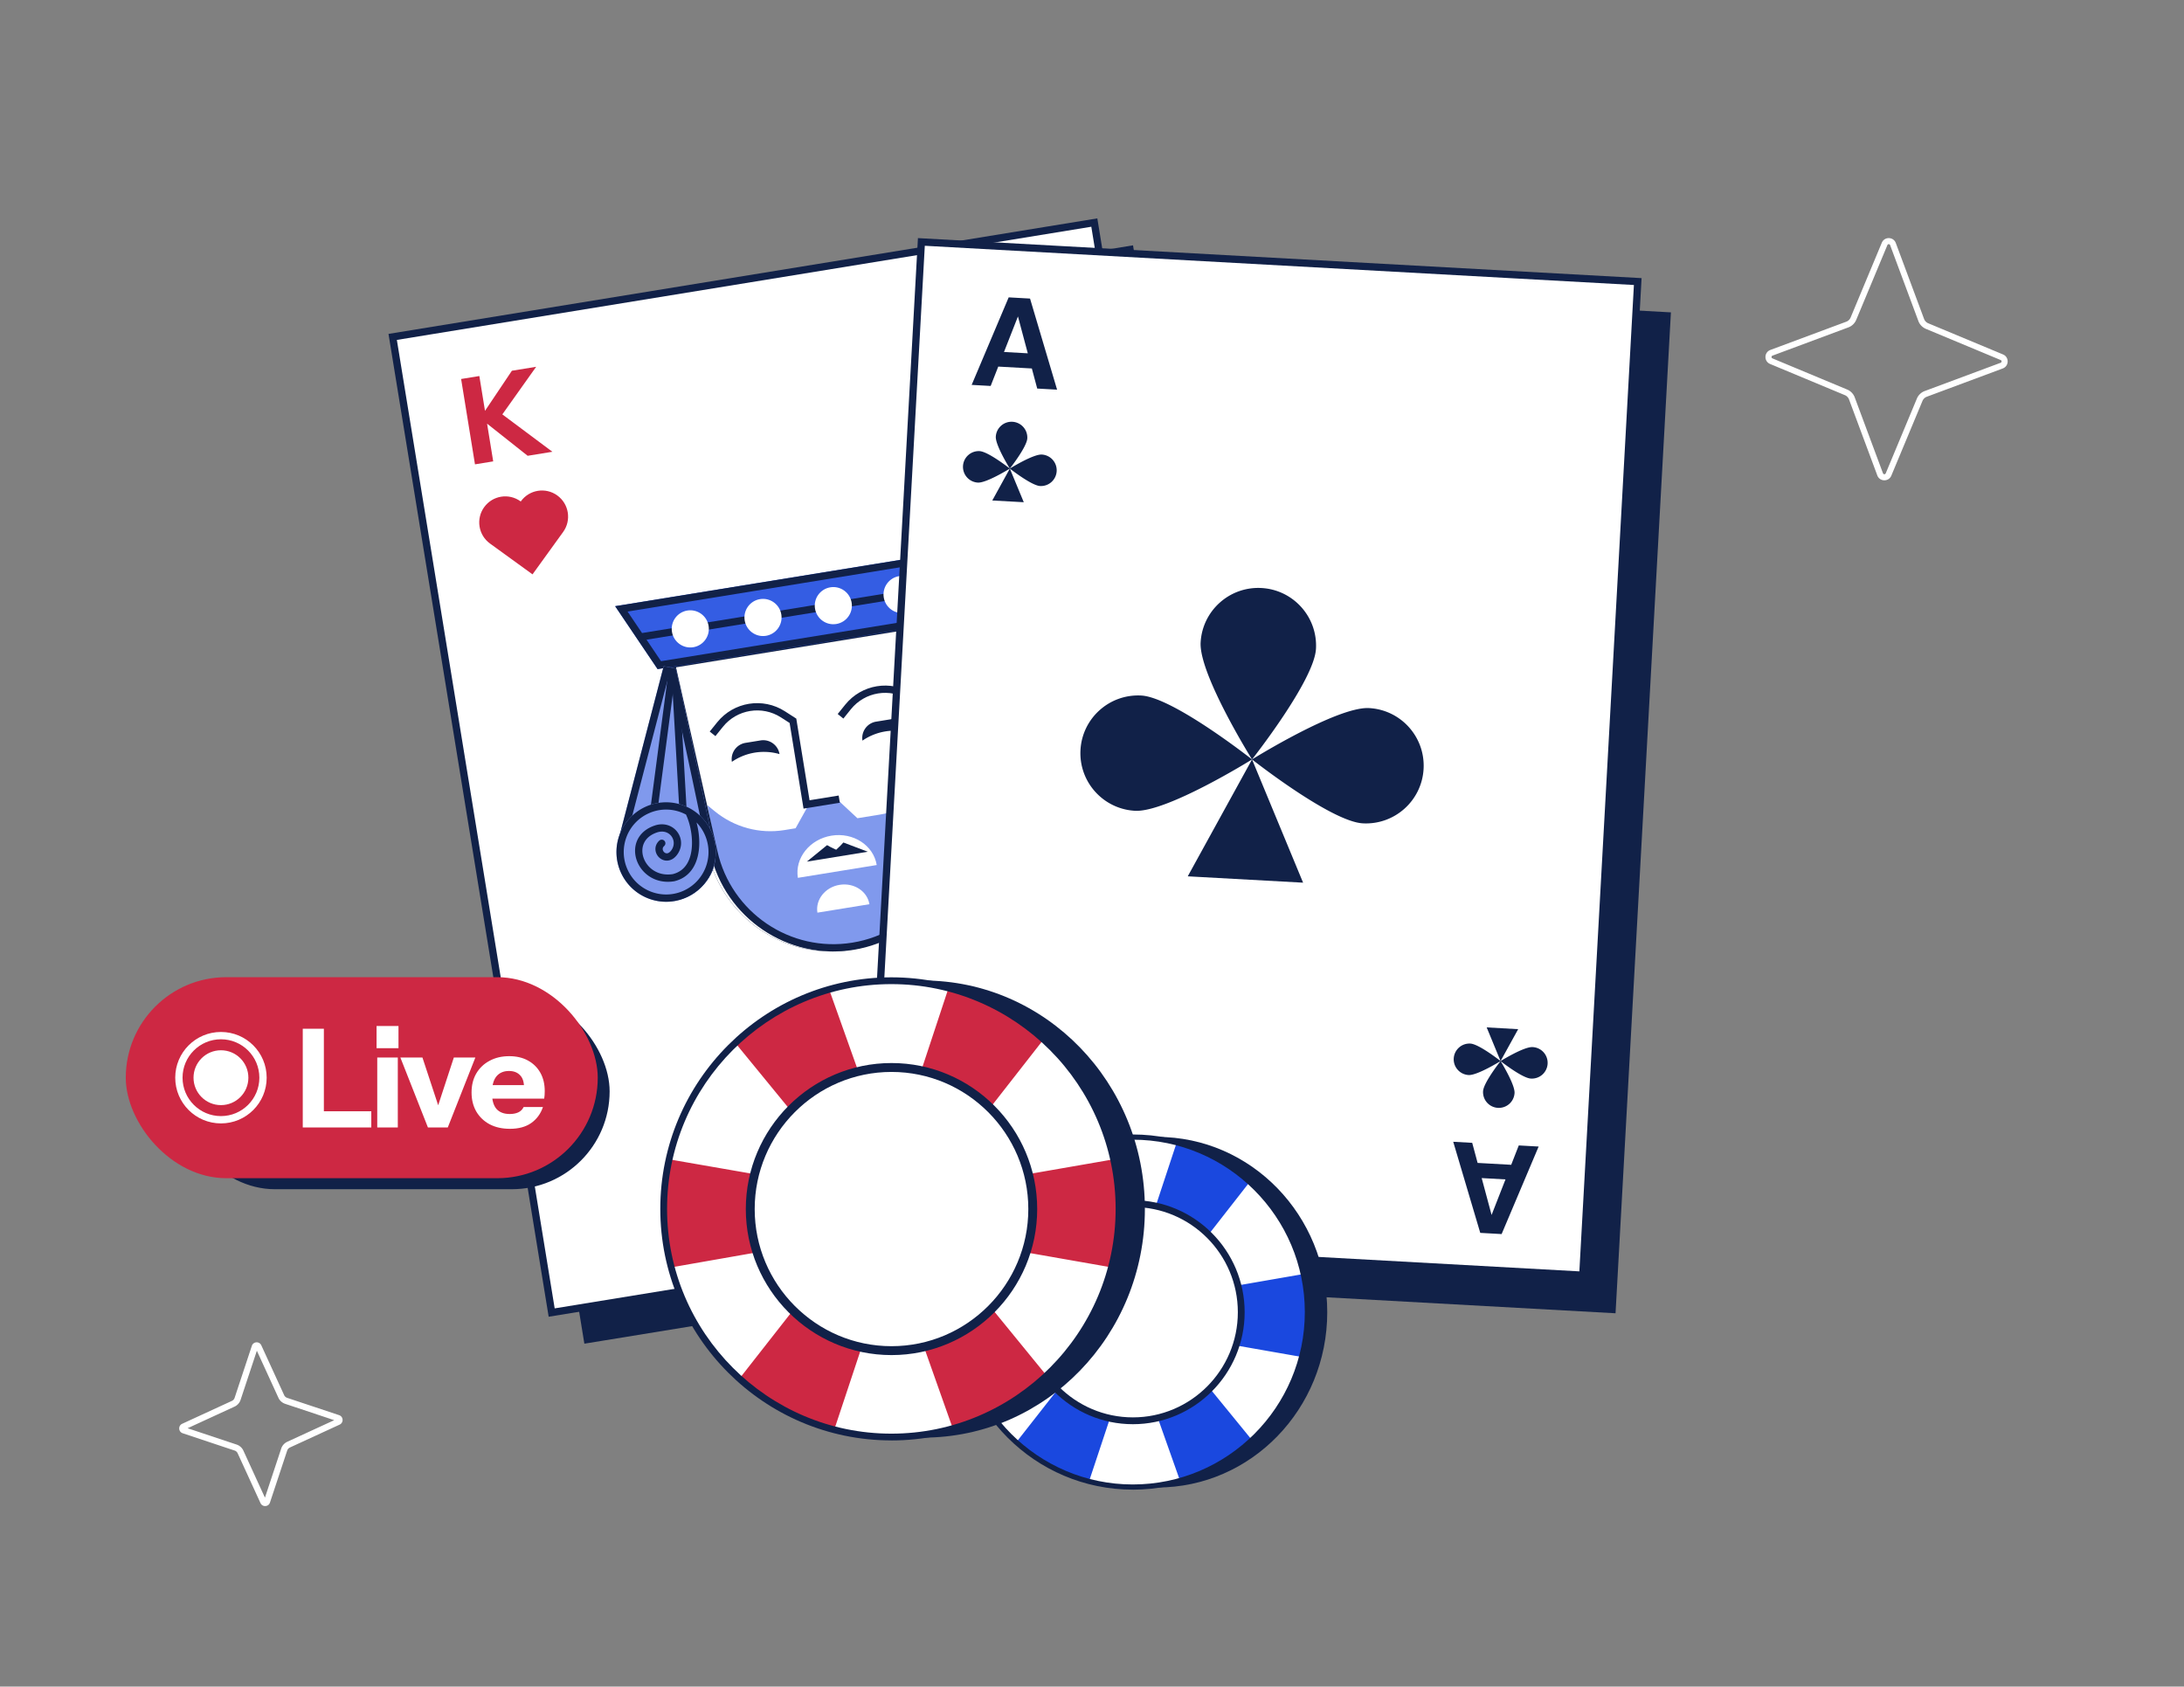 <svg width="900" height="695" fill="none" xmlns="http://www.w3.org/2000/svg"><rect width="100%" height="100%" fill="#808080" stroke="none"/><g clip-path="url(#a)"><path d="M466.906 101.096l-292.099 47.603 66.002 404.993 292.1-47.603-66.003-404.993z" fill="#112148"/><path d="M227.337 540.862l-65.52-402.032 289.139-47.12 65.52 402.032-289.139 47.12z" fill="#fff" stroke="#112148" stroke-width="3"/><path d="M200.721 174.575l16.717 13.24 10.193-1.655-20.622-15.402 13.935-19.61-9.998 1.624-11.082 16.523-2.33-14.345-7.511 1.22 5.712 35.17 7.511-1.22-2.525-15.545zM481.439 464.147l-16.717-13.24-10.193 1.655 20.622 15.402-13.935 19.61 9.998-1.624 11.082-16.523 2.33 14.345 7.511-1.22-5.712-35.169-7.511 1.219 2.525 15.545zM199.524 208.981c3.471-4.805 10.174-5.881 14.974-2.403l.095.071.051-.074c3.478-4.816 10.2-5.896 15.011-2.41 4.81 3.486 5.892 10.219 2.413 15.034l-12.623 17.477-17.518-12.699c-4.799-3.479-5.877-10.192-2.407-14.997l.004.001zM452.385 433.662c4.813 3.46 11.512 2.359 14.964-2.459l.068-.097.072.054c4.824 3.467 11.542 2.364 15.002-2.464 3.46-4.829 2.355-11.558-2.468-15.026l-17.505-12.583-12.599 17.59c-3.452 4.818-2.35 11.528 2.463 14.988l.003-.003z" fill="#CD2843"/><path d="M293.2 351.142l-17.435-77.387 108.086-17.553 8.685 78.291c2.967 26.747-15.518 51.114-42.034 55.42-26.321 4.275-51.431-12.711-57.302-38.771z" fill="#fff" stroke="#112148" stroke-width="3"/><path d="M273.951 272.53l111.217-18.062 6.171 60.442 2.688 19.418c3.055 27.539-15.978 52.631-43.284 57.066-27.107 4.402-52.961-13.09-59.006-39.922l-3.802-19.769-13.984-59.173z" fill="#fff"/><path d="M295.17 350.876c5.813 25.878 30.519 42.785 56.384 38.584 26.056-4.231 44.181-28.393 41.221-54.948l-2.596-18.726-4.768 6.212c-5.613 7.311-13.761 12.192-22.808 13.661l-9.27 1.506-7.594-7.078-12.801 2.079-5.085 9.137-4.641.753c-10.192 1.655-20.614-1.164-28.656-7.751l-3.046-2.494 3.66 19.065z" fill="#8099ED"/><path d="M294.2 351.142l-17.435-77.387 108.086-17.553 8.685 78.291c2.967 26.747-15.518 51.114-42.034 55.42-26.321 4.275-51.431-12.711-57.302-38.771z" stroke="#112148" stroke-width="3"/><path d="M301.6 313.924c-.603-3.714 1.914-7.213 5.622-7.815l6.199-1.007c3.708-.602 7.203 1.92 7.806 5.634a23.302 23.302 0 00-19.627 3.188zM355.412 305.185c-.603-3.714 1.914-7.213 5.622-7.815l6.199-1.007c3.708-.602 7.203 1.92 7.807 5.634a23.304 23.304 0 00-19.628 3.188z" fill="#112148"/><path d="M345.845 329.294l-13.477 2.188-5.598-34.468-4.127-2.652c-8.452-5.431-19.629-3.616-25.928 4.211l-3.075 3.822M346.376 295.159l3.076-3.822c6.299-7.827 17.476-9.642 25.928-4.211l4.127 2.652" stroke="#112148" stroke-width="3"/><path d="M342.643 344.346c-8.973 1.457-15.174 9.24-13.852 17.383l32.493-5.277c-1.323-8.143-9.669-13.563-18.641-12.106z" fill="#fff"/><path d="M332.486 355.052l8.251-6.72.096-.078 1.54.852 2.212 1.047 1.767-1.693 1.192-1.296.116.044 9.953 3.764-25.127 4.08z" fill="#112148"/><path d="M253.496 249.791l144.857-23.525-4.194 15.065-4.195 15.065-118.976 19.322-8.746-12.963-8.746-12.964z" fill="#345DE3"/><path fill-rule="evenodd" clip-rule="evenodd" d="M264.58 260.855l-5.974-8.854 135.599-22.022-2.865 10.29-126.76 20.586zm-11.084-11.064l144.857-23.525-8.389 30.13-118.976 19.322-17.492-25.927zm18.906 22.658l-5.974-8.855 124.026-20.142-2.865 10.291-115.187 18.706z" fill="#112148"/><ellipse cx="284.458" cy="259.143" rx="7.647" ry="7.659" transform="rotate(-9.224 284.458 259.143)" fill="#fff"/><ellipse cx="314.425" cy="254.438" rx="7.647" ry="7.659" transform="rotate(-9.224 314.425 254.438)" fill="#fff"/><ellipse cx="343.403" cy="249.57" rx="7.647" ry="7.659" transform="rotate(-9.224 343.403 249.57)" fill="#fff"/><ellipse cx="371.731" cy="244.969" rx="7.647" ry="7.659" transform="rotate(-9.224 371.731 244.969)" fill="#fff"/><path d="M345.98 364.612c-5.917.961-10.007 6.094-9.135 11.464l21.429-3.48c-.872-5.37-6.376-8.945-12.294-7.984z" fill="#fff"/><path d="M273.5 274.5l-18.5 71c-.767 2.533-.416 8.437 0 11 1.706 7.286 11 17.74 25.57 14 7.793-2 15.73-11 13.93-20-1.8-9-10.5-50.333-16-75l-5-1z" fill="#8099ED"/><path fill-rule="evenodd" clip-rule="evenodd" d="M257.888 346.313l-.017.057c-.231.764-.359 2.444-.315 4.556.04 1.945.213 3.859.389 4.989.705 2.879 2.998 6.64 6.739 9.263 3.677 2.58 8.747 4.057 15.14 2.416 3.151-.809 6.532-3.117 8.913-6.275 2.37-3.144 3.509-6.79 2.821-10.231-1.75-8.747-10.054-48.213-15.562-73.029l-.307-.062-17.801 68.316zM273.5 274.5l-18.5 71c-.767 2.533-.416 8.437 0 11 1.706 7.286 11 17.74 25.57 14 7.793-2 15.73-11 13.93-20-1.8-9-10.5-50.333-16-75l-5-1z" fill="#112148"/><path fill-rule="evenodd" clip-rule="evenodd" d="M268.014 333.305l7.5-57 2.974.391-7.5 57-2.974-.391z" fill="#112148"/><path fill-rule="evenodd" clip-rule="evenodd" d="M280.002 334.586l-3-52.5 2.995-.171 3 52.5-2.995.171z" fill="#112148"/><path d="M255.847 359.501c-4.64-10.322-.047-22.452 10.257-27.092a20.375 20.375 0 0116.293-.213 20.42 20.42 0 0110.764 10.498c4.639 10.322.047 22.452-10.257 27.092-10.304 4.641-22.418.036-27.057-10.285z" fill="#8099ED"/><path fill-rule="evenodd" clip-rule="evenodd" d="M284.978 333.498a20.652 20.652 0 00-3.984-1.83 20.355 20.355 0 00-14.89.741c-10.304 4.64-14.897 16.77-10.257 27.092 4.639 10.321 16.753 14.926 27.057 10.285 10.304-4.64 14.896-16.77 10.257-27.092a20.413 20.413 0 00-8.183-9.196zm-2.281 2.159a17.866 17.866 0 00-1.46-.693 17.376 17.376 0 00-13.903.181c-8.79 3.959-12.714 14.31-8.752 23.124 3.961 8.814 14.302 12.74 23.092 8.781 8.789-3.959 12.713-14.31 8.751-23.124a17.493 17.493 0 00-3.39-5.009c.769 2.864 1.214 6.089 1.113 9.239-.208 6.461-2.793 13.147-10.237 14.969l-.057.014-.059.009c-7.647 1.242-13.391-3.125-15.354-8.501-.98-2.683-1.035-5.669.144-8.335 1.191-2.691 3.574-4.903 7.174-6.123 7.821-2.651 13.773 5.462 9.451 11.759-1.041 1.517-2.349 2.421-3.781 2.637-1.42.213-2.721-.29-3.659-1.113-.928-.815-1.57-2.001-1.664-3.299-.097-1.343.402-2.718 1.593-3.792a1.499 1.499 0 012.118.111 1.502 1.502 0 01-.111 2.119c-.51.459-.638.933-.608 1.343.033.455.27.927.651 1.262.372.326.81.465 1.236.401.414-.062 1.058-.355 1.753-1.367 2.622-3.821-.816-8.982-6.018-7.219-2.904.984-4.582 2.662-5.393 4.495-.822 1.858-.821 4.03-.069 6.09 1.496 4.097 5.89 7.545 11.999 6.58 5.459-1.366 7.704-6.249 7.893-12.135.094-2.921-.339-5.958-1.088-8.641a24.906 24.906 0 00-1.365-3.763z" fill="#112148"/><path d="M385.366 254.711l42.538 59.781c1.618 2.094 3.39 7.737 3.912 10.281.997 7.416-3.973 20.491-18.921 22.177-7.994.902-18.613-4.687-20.131-13.739-1.518-9.052-8.085-50.777-11.716-75.787l4.318-2.713z" fill="#8099ED"/><path fill-rule="evenodd" clip-rule="evenodd" d="M425.494 316.279l.036.046c.488.633 1.205 2.157 1.915 4.147.654 1.832 1.173 3.682 1.411 4.801.364 2.942-.442 7.273-3.005 11.054-2.52 3.719-6.733 6.902-13.292 7.642-3.233.365-7.213-.591-10.561-2.696-3.333-2.095-5.695-5.098-6.275-8.558-1.475-8.798-7.748-48.637-11.425-73.791l.266-.166 40.93 57.521zm-40.128-61.568l42.538 59.781c1.618 2.094 3.39 7.737 3.912 10.281.997 7.416-3.973 20.491-18.921 22.177-7.994.902-18.613-4.687-20.131-13.739-1.518-9.052-8.085-50.777-11.716-75.787l4.318-2.713z" fill="#112148"/><path fill-rule="evenodd" clip-rule="evenodd" d="M411.404 307.721l-27.279-50.608-2.641 1.424 27.279 50.607 2.641-1.423z" fill="#112148"/><path fill-rule="evenodd" clip-rule="evenodd" d="M400.655 313.181l-15.866-50.135-2.86.905 15.865 50.136 2.861-.906z" fill="#112148"/><path d="M432.092 327.879c.665-11.297-7.94-21.001-19.221-21.674a20.375 20.375 0 00-15.304 5.595 20.42 20.42 0 00-6.327 13.64c-.665 11.296 7.94 21 19.221 21.674 11.281.673 20.965-7.939 21.631-19.235z" fill="#8099ED"/><path fill-rule="evenodd" clip-rule="evenodd" d="M395.618 313.934a20.637 20.637 0 013.073-3.127 20.354 20.354 0 0114.18-4.602c11.281.673 19.886 10.377 19.221 21.674-.666 11.296-10.35 19.908-21.631 19.235-11.281-.674-19.886-10.378-19.221-21.674a20.407 20.407 0 014.378-11.506zm2.899 1.207c.355-.406.728-.795 1.118-1.166a17.384 17.384 0 0113.06-4.776c9.623.575 16.97 8.854 16.402 18.501-.568 9.646-8.837 16.993-18.46 16.419-9.623-.575-16.97-8.854-16.402-18.501.123-2.09.607-4.071 1.388-5.887.299 2.95 1.03 6.122 2.245 9.031 2.491 5.964 7.285 11.295 14.89 10.35l.059-.007.058-.012c7.589-1.559 11.405-7.683 11.327-13.406-.038-2.856-1.048-5.667-3.098-7.739-2.07-2.092-5.084-3.311-8.883-3.171-8.252.303-10.93 10.002-4.651 14.35 1.512 1.048 3.056 1.428 4.471 1.12 1.403-.305 2.44-1.238 3.024-2.341.577-1.092.756-2.428.382-3.675-.387-1.29-1.342-2.398-2.837-2.977a1.5 1.5 0 00-1.082 2.797c.639.248.927.646 1.045 1.04.131.437.077.962-.16 1.411-.231.437-.591.722-1.012.814-.409.089-1.115.044-2.125-.655-3.809-2.638-2.431-8.684 3.058-8.886 3.064-.113 5.229.858 6.638 2.283 1.43 1.444 2.201 3.475 2.231 5.667.059 4.361-2.822 9.147-8.875 10.417-5.588.665-9.423-3.101-11.692-8.535-1.127-2.697-1.802-5.689-2.056-8.463a24.935 24.935 0 01-.063-4.003z" fill="#112148"/></g><g clip-path="url(#b)"><path d="M688.562 128.717l-298.205-16.492-22.808 412.441 298.204 16.493 22.809-412.442z" fill="#112148"/><path d="M357.041 509.143l22.643-409.446 295.209 16.326L652.25 525.47l-295.209-16.327z" fill="#fff" stroke="#112148" stroke-width="3"/><path fill-rule="evenodd" clip-rule="evenodd" d="M415.667 122.535l-15.256 36.068 7.828.437 3.132-7.978 13.842.773 2.213 8.277 8.186.457-11.145-37.542-8.8-.492zm3.816 7.863l-5.749 14.643 9.809.548-4.06-15.191zM609.997 508.031l-11.144-37.542 7.828.437 2.224 8.277 13.842.774 3.12-7.979 8.187.457-15.257 36.068-8.8-.492zm4.667-7.388l-4.081-15.193 9.809.548-5.728 14.645z" fill="#112148"/><path d="M416.141 193.083s6.996-8.861 7.194-12.44a6.496 6.496 0 00-6.13-6.841 6.496 6.496 0 00-6.847 6.124c-.197 3.581 5.783 13.157 5.783 13.157zM416.141 193.086s-8.87-6.991-12.452-7.189a6.496 6.496 0 00-6.847 6.124 6.497 6.497 0 006.13 6.841c3.585.197 13.169-5.776 13.169-5.776zM428.594 200.273c-3.582-.198-12.451-7.189-12.451-7.189s9.583-5.973 13.168-5.776a6.494 6.494 0 016.13 6.842 6.495 6.495 0 01-6.847 6.123zM408.909 206.234l7.233-13.149 5.743 13.864-12.976-.715zM618.365 437.233s5.965 9.585 5.764 13.164a6.496 6.496 0 01-6.854 6.116 6.495 6.495 0 01-6.122-6.848c.203-3.582 7.212-12.432 7.212-12.432zM618.365 437.23s-9.593 5.96-13.175 5.758a6.495 6.495 0 01-6.122-6.848 6.496 6.496 0 016.854-6.116c3.584.202 12.443 7.206 12.443 7.206zM631.542 431.474c-3.582-.202-13.175 5.758-13.175 5.758s8.858 7.004 12.443 7.206a6.493 6.493 0 10.732-12.964zM612.643 423.358l5.723 13.873 7.251-13.138-12.974-.735zM515.946 312.932s25.626-32.458 26.352-45.568c.723-13.12-9.332-24.333-22.454-25.059-13.132-.724-24.353 9.321-25.079 22.431-.724 13.121 21.181 48.196 21.181 48.196zM515.946 312.942s-32.49-25.607-45.612-26.333c-13.132-.724-24.353 9.322-25.079 22.432-.723 13.12 9.332 24.332 22.454 25.059 13.132.724 48.237-21.158 48.237-21.158zM561.564 339.271c-13.122-.727-45.611-26.334-45.611-26.334s35.104-21.881 48.236-21.157c13.132.724 23.178 11.939 22.454 25.059-.725 13.11-11.947 23.156-25.079 22.432zM489.456 361.105l26.495-48.164 21.036 50.781-47.531-2.617z" fill="#112148"/></g><path d="M476.87 612.954c38.699 0 70.07-32.34 70.07-72.234 0-39.894-31.371-72.234-70.07-72.234-38.698 0-70.069 32.34-70.069 72.234 0 39.894 31.371 72.234 70.069 72.234z" fill="#112148"/><path d="M466.815 612.773c39.74 0 71.956-32.284 71.956-72.109 0-39.824-32.216-72.108-71.956-72.108s-71.956 32.284-71.956 72.108c0 39.825 32.216 72.109 71.956 72.109z" fill="#fff"/><path fill-rule="evenodd" clip-rule="evenodd" d="M432.653 477.379a72.2 72.2 0 00-14.878 11.184l38.319 46.773-59.508-10.332a72.552 72.552 0 00-1.725 15.66c0 6.387.836 12.58 2.4 18.484l56.932-9.981-35.293 45.015a72.187 72.187 0 0015.113 10.862 72.393 72.393 0 0014.589 5.893l18.367-55.289 19.227 54.291a71.9 71.9 0 0017.234-6.998 72.452 72.452 0 0012.757-9.21l-36.328-44.49 56.514 9.907a72.523 72.523 0 002.4-18.484c0-5.377-.611-10.615-1.725-15.66l-59.861 10.393 37.876-48.465a72.38 72.38 0 00-12.95-8.931h-.011a71.738 71.738 0 00-17.383-6.633l-18.075 54.705-19.542-54.898a72.06 72.06 0 00-14.449 6.204z" fill="#1A48DF"/><path d="M466.818 613.835c-40.273 0-73.027-32.824-73.027-73.171 0-40.348 32.754-73.182 73.027-73.182s73.027 32.823 73.027 73.182c0 40.358-32.754 73.182-73.027 73.182v-.011zm0-144.206c-39.084 0-70.885 31.868-70.885 71.035s31.801 71.035 70.885 71.035 70.884-31.868 70.884-71.035-31.8-71.035-70.884-71.035z" fill="#112148"/><path d="M466.862 584.862c24.325 0 44.044-19.763 44.044-44.143 0-24.379-19.719-44.143-44.044-44.143-24.325 0-44.044 19.764-44.044 44.143 0 24.38 19.719 44.143 44.044 44.143z" fill="#fff"/><path d="M466.86 586.869c-25.387 0-46.046-20.704-46.046-46.149s20.659-46.15 46.046-46.15c25.388 0 46.046 20.705 46.046 46.15s-20.658 46.149-46.046 46.149zm0-89.486c-23.844 0-43.239 19.439-43.239 43.337 0 23.897 19.395 43.336 43.239 43.336 23.844 0 43.239-19.439 43.239-43.336 0-23.898-19.395-43.337-43.239-43.337z" fill="#112148"/><path d="M380.428 592.399c50.458 0 91.362-42.167 91.362-94.183 0-52.017-40.904-94.184-91.362-94.184-50.458 0-91.362 42.167-91.362 94.184 0 52.016 40.904 94.183 91.362 94.183z" fill="#112148"/><path d="M367.317 592.163c51.816 0 93.821-42.094 93.821-94.02 0-51.926-42.005-94.02-93.821-94.02-51.816 0-93.821 42.094-93.821 94.02 0 51.926 42.005 94.02 93.821 94.02z" fill="#fff"/><path d="M322.771 415.627a94.114 94.114 0 00-19.398 14.583l49.963 60.986-77.593-13.472a94.57 94.57 0 00-2.249 20.419 93.988 93.988 0 003.128 24.1l74.232-13.013-46.016 58.693a94.187 94.187 0 0019.705 14.163 94.339 94.339 0 0019.022 7.683l23.949-72.093 25.071 70.793a93.708 93.708 0 0022.471-9.125 94.55 94.55 0 0016.633-12.008l-47.366-58.01 73.685 12.917a94.608 94.608 0 003.128-24.1c0-7.011-.796-13.841-2.248-20.419l-78.053 13.551 49.386-63.193a94.354 94.354 0 00-16.884-11.644h-.014a93.52 93.52 0 00-22.666-8.649l-23.566 71.326-25.48-71.577c-6.424 1.973-12.751 4.633-18.84 8.089z" fill="#CD2843"/><path d="M367.317 593.549c-52.511 0-95.217-42.797-95.217-95.406 0-52.608 42.706-95.419 95.217-95.419 52.511 0 95.218 42.797 95.218 95.419 0 52.623-42.707 95.42-95.218 95.42v-.014zm0-188.026c-50.96 0-92.424 41.552-92.424 92.62 0 51.069 41.464 92.621 92.424 92.621 50.961 0 92.425-41.552 92.425-92.621 0-51.068-41.464-92.62-92.425-92.62z" fill="#112148"/><path d="M367.377 555.772c31.716 0 57.427-25.769 57.427-57.556 0-31.788-25.711-57.557-57.427-57.557-31.717 0-57.428 25.769-57.428 57.557 0 31.787 25.711 57.556 57.428 57.556z" fill="#fff"/><path d="M367.378 558.389c-33.103 0-60.038-26.996-60.038-60.173 0-33.177 26.935-60.173 60.038-60.173 33.102 0 60.037 26.996 60.037 60.173 0 33.177-26.935 60.173-60.037 60.173zm0-116.678c-31.09 0-56.378 25.346-56.378 56.505 0 31.159 25.288 56.505 56.378 56.505 31.089 0 56.377-25.346 56.377-56.505 0-31.159-25.288-56.505-56.377-56.505z" fill="#112148"/><path fill-rule="evenodd" clip-rule="evenodd" d="M117.509 578.474l-.012-.004a4.712 4.712 0 01-2.769-2.505l-8.877-19.365-6.707 20.245-.004.012a4.715 4.715 0 01-2.493 2.771l-.007.003-19.336 8.899 20.219 6.734.012.004a4.715 4.715 0 012.766 2.498l.003.007 8.876 19.365 6.708-20.245.004-.012a4.716 4.716 0 012.492-2.771l.007-.003 19.337-8.899-20.219-6.734zm22.451 8.568l-20.493 9.432c-.52.236-.924.689-1.115 1.248l-7.107 21.45c-.596 1.797-3.089 1.949-3.894.214l-9.416-20.541a2.115 2.115 0 00-1.245-1.118l-21.404-7.128c-1.793-.598-1.946-3.096-.214-3.903l20.492-9.432c.52-.236.924-.689 1.116-1.248l7.106-21.45c.597-1.797 3.089-1.949 3.895-.214l9.416 20.541c.235.521.687.926 1.245 1.118l21.403 7.128c1.794.598 1.946 3.096.215 3.903z" fill="#fff"/><rect x="72.924" y="409.386" width="178.299" height="80.651" rx="40.326" fill="#112148"/><rect x="51.832" y="402.665" width="194.491" height="82.835" rx="41.418" fill="#CD2843"/><path d="M108.385 444.083c0 9.572-7.76 17.332-17.333 17.332-9.573 0-17.333-7.76-17.333-17.332 0-9.573 7.76-17.333 17.333-17.333 9.573 0 17.333 7.76 17.333 17.333z" stroke="#fff" stroke-width="3.013"/><circle cx="91.052" cy="444.082" r="11.303" fill="#fff"/><path d="M124.765 464.583v-40.665h8.698v40.665h-8.698zm4.067 0v-6.665h24.173v6.665h-24.173zm26.628 0v-28.805h8.472v28.805h-8.472zm-.282-32.645v-9.15h9.036v9.15h-9.036zm21.165 32.645l-11.353-28.805h9.094l8.867 26.884h-4.745l8.811-26.884h8.867l-11.352 28.805h-8.189zm33.793.564c-3.2 0-5.986-.621-8.359-1.863-2.372-1.281-4.217-3.05-5.534-5.309-1.281-2.26-1.921-4.858-1.921-7.795 0-2.974.64-5.572 1.921-7.794 1.317-2.259 3.144-4.01 5.478-5.252 2.334-1.28 5.045-1.92 8.133-1.92 2.974 0 5.554.602 7.737 1.807 2.184 1.205 3.879 2.88 5.084 5.027 1.204 2.146 1.807 4.668 1.807 7.568 0 .602-.019 1.167-.057 1.694-.037.49-.094.96-.169 1.412h-24.964v-5.591h18.13l-1.468 1.016c0-2.334-.565-4.047-1.695-5.139-1.092-1.13-2.598-1.695-4.518-1.695-2.222 0-3.954.753-5.196 2.259-1.205 1.507-1.807 3.766-1.807 6.778 0 2.937.602 5.121 1.807 6.551 1.242 1.431 3.087 2.147 5.535 2.147 1.355 0 2.522-.226 3.501-.678.979-.452 1.714-1.186 2.203-2.203h7.964c-.942 2.786-2.561 4.989-4.858 6.608-2.259 1.582-5.177 2.372-8.754 2.372z" fill="#fff"/><path fill-rule="evenodd" clip-rule="evenodd" d="M764.305 163.727l11.652 31.303v.001c.188.502.906.53 1.127.014l.001-.003 12.838-30.798.003-.006a5.629 5.629 0 013.198-3.094l.011-.004 31.303-11.652c.503-.187.531-.906.015-1.127l-.003-.001-30.798-12.838-.006-.003a5.621 5.621 0 01-3.093-3.198l-.005-.011-11.651-31.303a.607.607 0 00-1.127-.015l-.002.003-12.838 30.798-.003.007a5.627 5.627 0 01-3.198 3.093l-.011.004-31.303 11.652c-.502.187-.531.905-.015 1.127l.004.001 30.797 12.838a5.627 5.627 0 013.1 3.201l.004.011zm-4.055-.9l-30.82-12.847c-2.604-1.1-2.511-4.796.112-5.774l31.293-11.648a3.124 3.124 0 001.783-1.716l12.847-30.82c1.101-2.604 4.796-2.51 5.774.112l11.648 31.292a3.129 3.129 0 001.716 1.784l30.82 12.847c2.604 1.1 2.511 4.796-.111 5.774l-31.293 11.648a3.126 3.126 0 00-1.784 1.716l-12.847 30.82c-1.1 2.604-4.796 2.511-5.774-.112l-11.648-31.292a3.126 3.126 0 00-1.716-1.784z" fill="#fff"/><defs><clipPath id="a"><path fill="#fff" transform="rotate(-9.224 931.806 -923.375)" d="M0 0H308.92V423.823H0z"/></clipPath><clipPath id="b"><path fill="#fff" transform="rotate(3.197 -1565.827 6826.441)" d="M0 0H311.745V426.648H0z"/></clipPath></defs></svg>